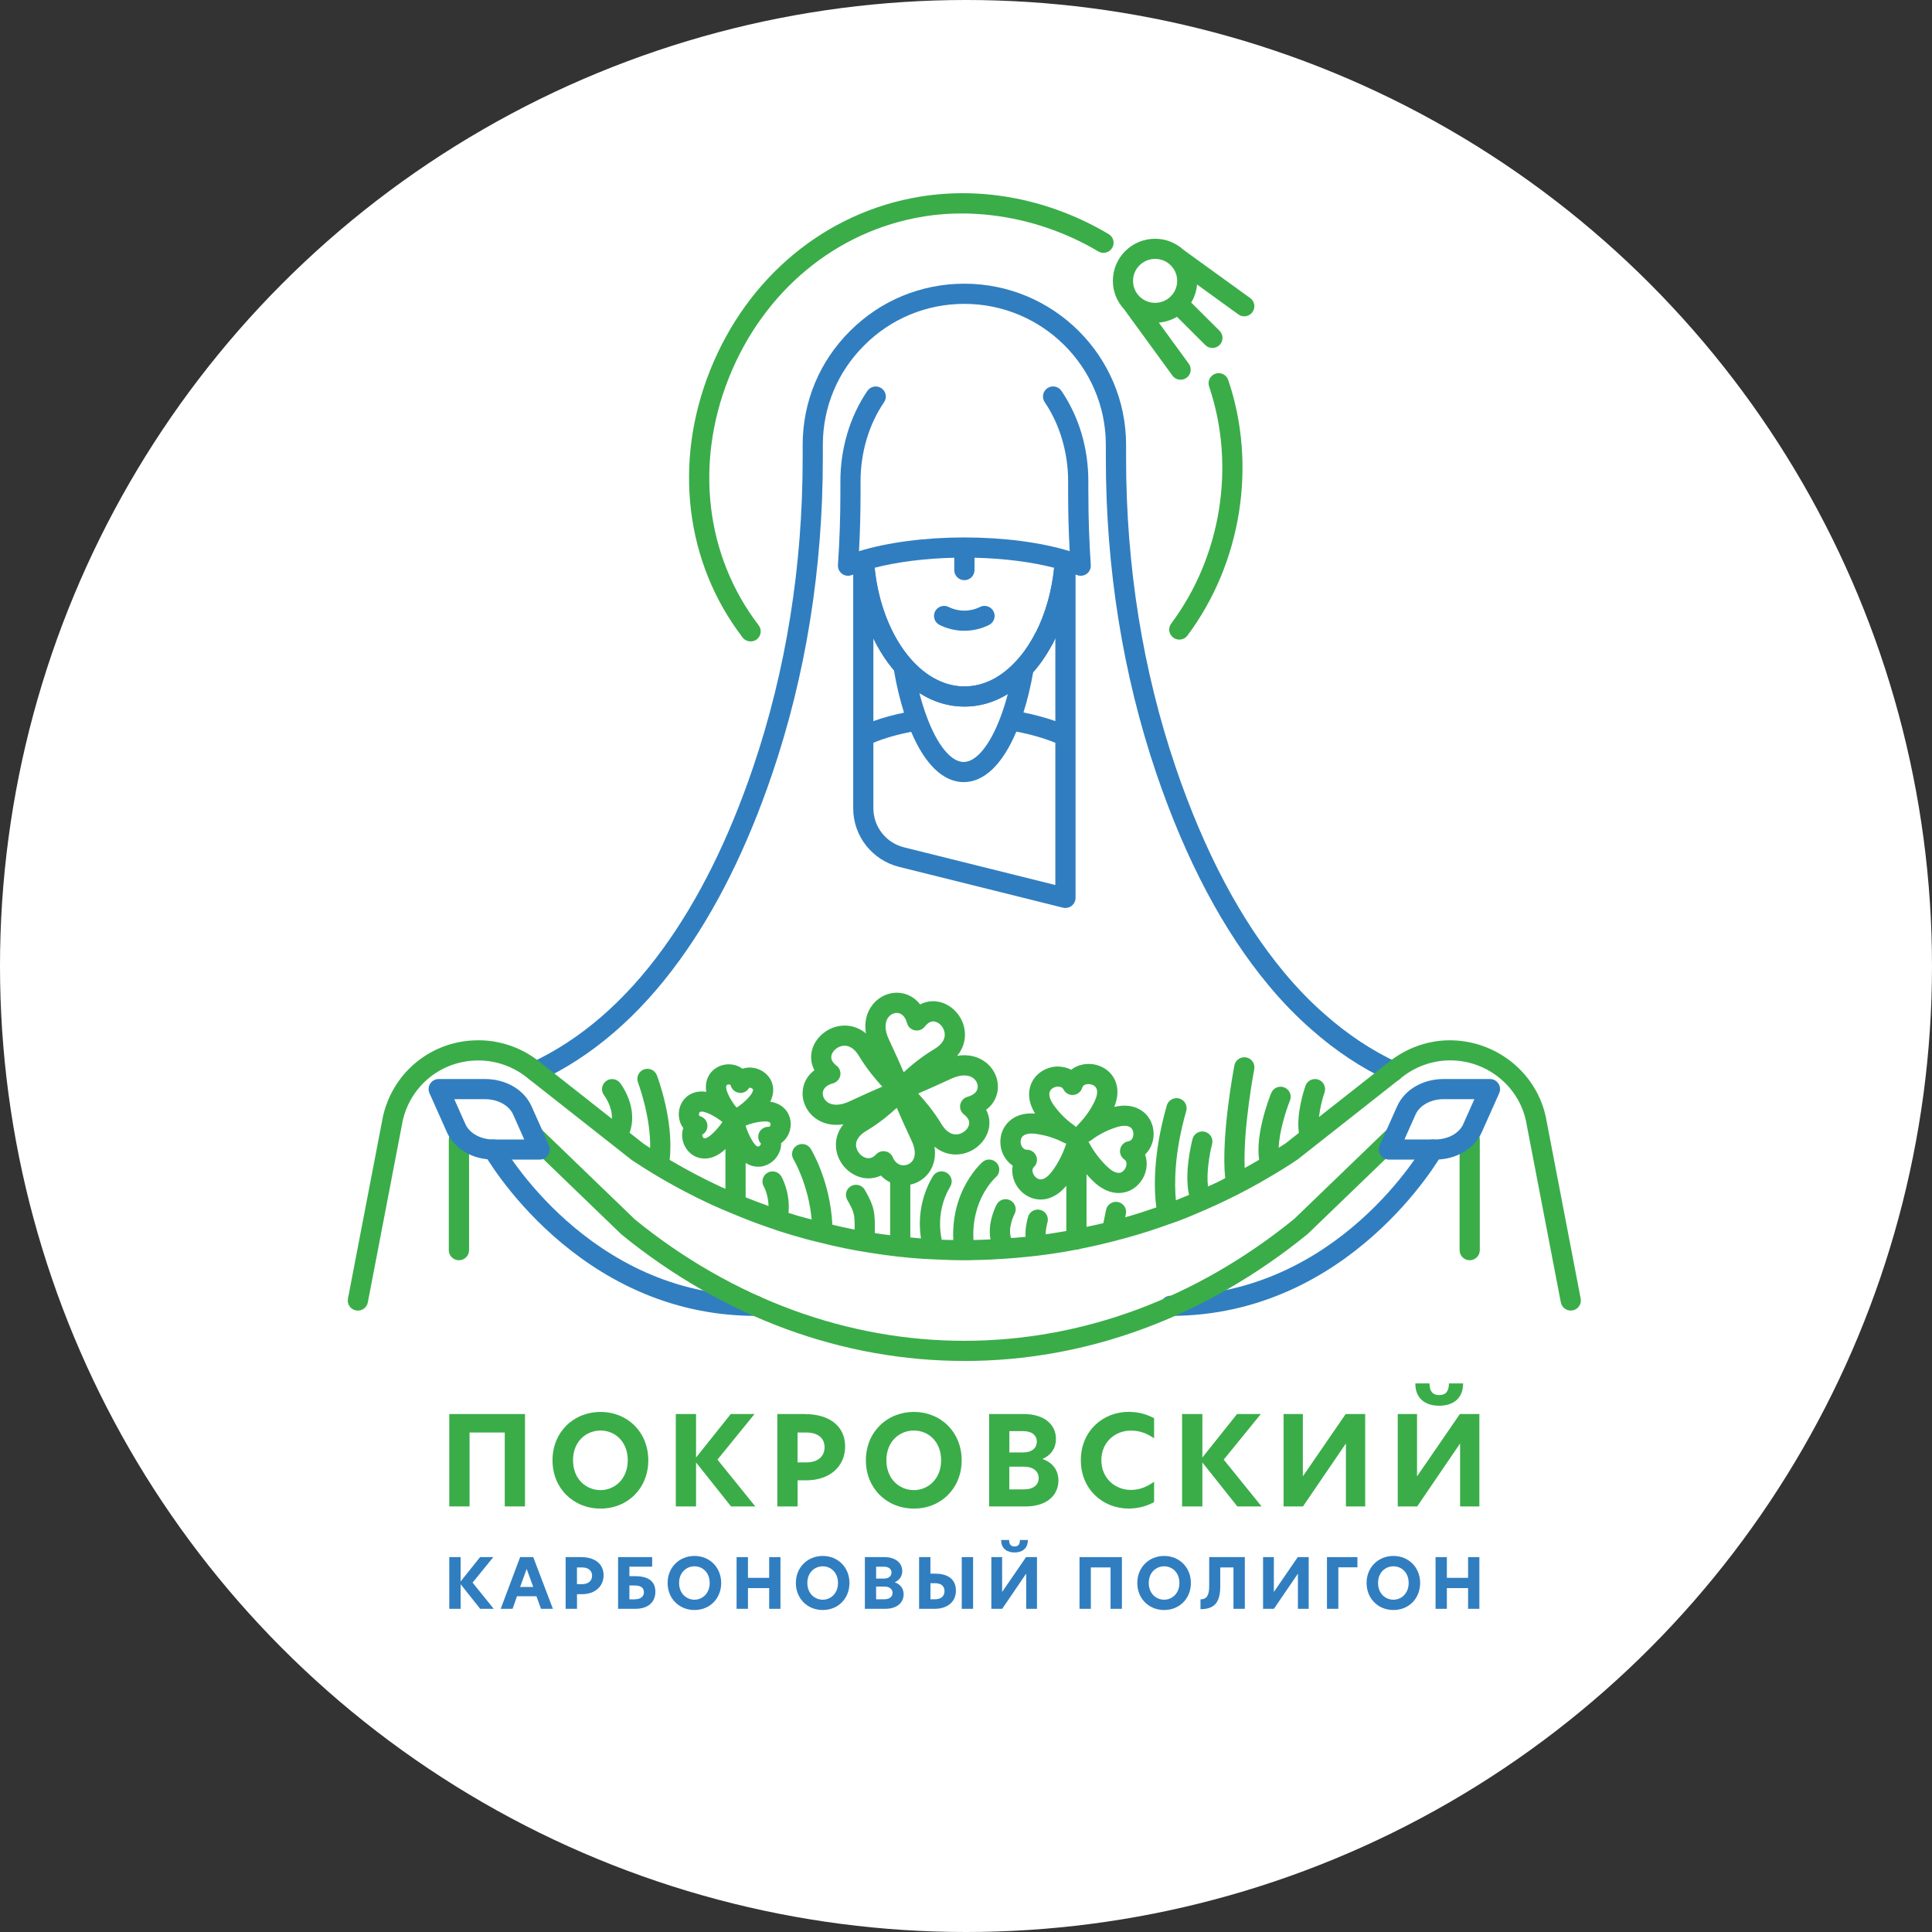 <svg width="50" height="50" viewBox="0 0 50 50" fill="none" xmlns="http://www.w3.org/2000/svg">
<rect x="0" y="0" width="50" height="50" fill="#333333" stroke="none"/>
<circle cx="25" cy="25" r="25" fill="white"/>
<g clip-path="url(#clip0_1135_35)">
<path d="M30.52 16.553C30.467 16.553 30.411 16.536 30.364 16.501C30.248 16.415 30.224 16.252 30.311 16.137C31.609 14.398 31.984 12.047 31.291 10.001C31.245 9.864 31.319 9.717 31.456 9.671C31.592 9.624 31.741 9.698 31.787 9.835C32.534 12.04 32.129 14.574 30.731 16.448C30.679 16.516 30.601 16.553 30.52 16.553Z" fill="#3AAD49"/>
<path d="M19.426 16.599C19.347 16.599 19.269 16.564 19.218 16.497C17.737 14.564 17.422 11.982 18.375 9.59C19.338 7.172 21.369 5.49 23.807 5.09C25.451 4.82 27.186 5.164 28.692 6.059C28.817 6.133 28.857 6.293 28.783 6.416C28.709 6.54 28.548 6.58 28.424 6.507C27.045 5.687 25.391 5.359 23.892 5.605C21.637 5.975 19.756 7.536 18.861 9.783C17.977 12.004 18.265 14.396 19.634 16.182C19.721 16.296 19.699 16.46 19.585 16.547C19.537 16.583 19.482 16.6 19.427 16.6L19.426 16.599Z" fill="#3AAD49"/>
<path d="M19.56 34.055C14.913 34.055 12.564 29.918 12.54 29.876C12.47 29.75 12.516 29.591 12.643 29.522C12.769 29.452 12.928 29.497 12.998 29.623C13.02 29.662 15.227 33.533 19.559 33.533C19.703 33.533 19.821 33.65 19.821 33.794C19.821 33.938 19.704 34.055 19.559 34.055H19.56Z" fill="#307EC0"/>
<path d="M30.296 34.055C30.152 34.055 30.034 33.938 30.034 33.794C30.034 33.65 30.151 33.533 30.296 33.533C34.628 33.533 36.836 29.662 36.857 29.623C36.927 29.497 37.086 29.452 37.212 29.522C37.339 29.591 37.385 29.75 37.315 29.876C37.291 29.918 34.942 34.055 30.295 34.055H30.296Z" fill="#307EC0"/>
<path d="M24.956 18.286C24.305 18.286 23.691 17.981 23.183 17.405C22.586 16.73 22.204 15.76 22.106 14.671C22.106 14.668 22.106 14.662 22.106 14.657L22.099 14.592C22.085 14.448 22.189 14.321 22.332 14.306C22.477 14.294 22.605 14.395 22.619 14.539L22.627 14.615C22.628 14.623 22.629 14.633 22.629 14.641C22.714 15.59 23.06 16.477 23.576 17.061C23.982 17.522 24.46 17.765 24.957 17.765C25.454 17.765 25.905 17.536 26.302 17.102C26.479 16.912 26.639 16.679 26.781 16.41C26.787 16.4 26.792 16.39 26.799 16.381C27.063 15.866 27.232 15.26 27.289 14.624C27.294 14.568 27.296 14.533 27.298 14.498L27.82 14.531C27.818 14.571 27.815 14.611 27.81 14.651C27.81 14.659 27.81 14.666 27.81 14.67C27.746 15.386 27.552 16.071 27.248 16.651C27.243 16.662 27.236 16.672 27.229 16.682C27.07 16.98 26.887 17.241 26.687 17.456C26.189 17.999 25.591 18.287 24.957 18.287L24.956 18.286Z" fill="#307EC0"/>
<path d="M24.956 16.324C24.736 16.324 24.517 16.273 24.316 16.174C24.187 16.109 24.135 15.953 24.199 15.824C24.264 15.695 24.422 15.644 24.55 15.708C24.804 15.835 25.108 15.835 25.362 15.708C25.491 15.643 25.648 15.695 25.713 15.824C25.778 15.953 25.726 16.109 25.596 16.174C25.396 16.273 25.176 16.324 24.956 16.324Z" fill="#307EC0"/>
<path d="M22.367 14.905C22.363 14.905 22.358 14.905 22.354 14.905C22.215 14.898 22.106 14.788 22.106 14.649L22.109 14.59C22.11 14.572 22.11 14.554 22.113 14.536C22.128 14.394 22.255 14.291 22.4 14.303C22.543 14.318 22.648 14.446 22.633 14.589L22.628 14.666C22.615 14.8 22.502 14.905 22.368 14.905H22.367Z" fill="#307EC0"/>
<path d="M27.549 14.901C27.405 14.901 27.287 14.79 27.287 14.646C27.283 14.613 27.28 14.567 27.277 14.518C27.268 14.374 27.379 14.251 27.523 14.243C27.668 14.235 27.791 14.345 27.799 14.488C27.802 14.528 27.804 14.565 27.809 14.607C27.809 14.616 27.81 14.627 27.81 14.636C27.81 14.779 27.693 14.901 27.548 14.901H27.549Z" fill="#307EC0"/>
<path d="M36.05 27.994C36.013 27.994 35.975 27.986 35.94 27.969C35.237 27.641 34.568 27.198 33.949 26.651C33.56 26.313 33.182 25.925 32.83 25.499C31.667 24.105 30.691 22.265 29.93 20.029C29.061 17.467 28.619 14.717 28.619 11.856V11.512C28.619 9.5 26.976 7.864 24.957 7.864C23.979 7.864 23.06 8.244 22.37 8.934C21.677 9.622 21.295 10.537 21.295 11.512V11.856C21.295 14.717 20.854 17.467 19.984 20.029C19.336 21.934 18.527 23.559 17.581 24.859C16.543 26.29 15.33 27.337 13.978 27.969C13.848 28.029 13.691 27.974 13.63 27.844C13.569 27.713 13.625 27.558 13.756 27.497C15.027 26.904 16.172 25.913 17.157 24.553C18.073 23.296 18.858 21.718 19.489 19.862C20.341 17.355 20.773 14.661 20.773 11.856V11.512C20.773 10.398 21.209 9.351 22 8.565C22.789 7.777 23.839 7.342 24.958 7.342C27.266 7.342 29.143 9.213 29.143 11.511V11.855C29.143 14.66 29.575 17.354 30.427 19.861C31.167 22.036 32.111 23.821 33.234 25.166C33.569 25.57 33.926 25.938 34.296 26.259C34.879 26.774 35.506 27.189 36.163 27.496C36.293 27.557 36.35 27.713 36.288 27.842C36.244 27.937 36.149 27.992 36.051 27.992L36.05 27.994Z" fill="#307EC0"/>
<path d="M24.954 35.221C23.397 35.221 21.854 34.946 20.365 34.403C18.839 33.844 17.4 33.019 16.086 31.95L13.631 29.583C13.527 29.483 13.525 29.318 13.625 29.214C13.725 29.111 13.89 29.109 13.995 29.209L16.433 31.561C17.685 32.58 19.074 33.376 20.545 33.914C21.976 34.435 23.46 34.7 24.954 34.7C28.001 34.7 30.954 33.609 33.494 31.546L35.921 29.206C36.025 29.107 36.19 29.109 36.291 29.213C36.392 29.316 36.389 29.481 36.285 29.581L33.842 31.936C31.191 34.091 28.123 35.222 24.955 35.222L24.954 35.221Z" fill="#3AAD49"/>
<path d="M11.877 32.615C11.733 32.615 11.615 32.499 11.615 32.355V29.489C11.615 29.345 11.732 29.228 11.877 29.228C12.022 29.228 12.139 29.345 12.139 29.489V32.355C12.139 32.498 12.022 32.615 11.877 32.615Z" fill="#3AAD49"/>
<path d="M38.036 32.615C37.891 32.615 37.774 32.499 37.774 32.355V29.489C37.774 29.345 37.891 29.228 38.036 29.228C38.181 29.228 38.297 29.345 38.297 29.489V32.355C38.297 32.498 38.181 32.615 38.036 32.615Z" fill="#3AAD49"/>
<path d="M27.015 16.79H27.013C26.868 16.79 26.751 16.674 26.751 16.529C26.751 16.385 26.868 16.269 27.013 16.269C27.158 16.269 27.275 16.385 27.275 16.529C27.275 16.674 27.159 16.79 27.015 16.79Z" fill="#307EC0"/>
<path d="M13.97 30.01H12.77C12.23 30.01 11.759 29.733 11.568 29.306L11.115 28.292C11.079 28.211 11.086 28.118 11.134 28.044C11.183 27.97 11.265 27.925 11.353 27.925H12.554C13.093 27.925 13.565 28.202 13.756 28.63L14.209 29.643C14.245 29.724 14.238 29.817 14.189 29.891C14.141 29.965 14.058 30.01 13.97 30.01ZM11.757 28.447L12.046 29.095C12.152 29.331 12.442 29.49 12.77 29.49H13.568L13.279 28.842C13.173 28.606 12.883 28.447 12.555 28.447H11.757Z" fill="#307EC0"/>
<path d="M37.144 30.01H35.944C35.855 30.01 35.772 29.966 35.724 29.891C35.676 29.817 35.669 29.724 35.705 29.643L36.158 28.63C36.349 28.202 36.82 27.925 37.36 27.925H38.56C38.649 27.925 38.732 27.97 38.779 28.044C38.828 28.118 38.835 28.211 38.799 28.292L38.346 29.306C38.155 29.733 37.683 30.01 37.144 30.01ZM36.346 29.489H37.144C37.471 29.489 37.762 29.331 37.868 29.094L38.157 28.446H37.36C37.032 28.446 36.742 28.605 36.636 28.841L36.346 29.489Z" fill="#307EC0"/>
<path d="M28.166 12.762V12.455C28.166 11.596 27.925 10.787 27.47 10.116C27.39 9.996 27.227 9.965 27.107 10.046C26.987 10.127 26.956 10.288 27.037 10.408C27.428 10.984 27.643 11.712 27.643 12.456V12.763C27.643 13.262 27.657 13.765 27.683 14.264C26.938 14.036 25.97 13.909 24.957 13.909C23.944 13.909 22.976 14.036 22.231 14.264C22.258 13.765 22.271 13.262 22.271 12.763V12.456C22.271 11.71 22.487 10.983 22.88 10.409C22.961 10.29 22.93 10.128 22.811 10.047C22.692 9.966 22.529 9.997 22.448 10.116C21.997 10.775 21.749 11.606 21.749 12.457V12.764C21.749 13.383 21.728 14.008 21.686 14.623C21.68 14.712 21.721 14.798 21.793 14.851C21.866 14.904 21.961 14.915 22.044 14.882C22.056 14.877 22.069 14.873 22.081 14.869V20.919C22.081 21.637 22.57 22.26 23.27 22.435L27.511 23.491C27.532 23.496 27.553 23.498 27.574 23.498C27.632 23.498 27.689 23.479 27.734 23.443C27.798 23.393 27.835 23.318 27.835 23.238V14.87C27.847 14.874 27.86 14.878 27.872 14.883C27.903 14.895 27.936 14.901 27.969 14.901C28.024 14.901 28.077 14.884 28.123 14.852C28.195 14.799 28.236 14.713 28.229 14.623C28.188 14.008 28.167 13.383 28.167 12.765L28.166 12.762ZM27.311 18.662C27.057 18.572 26.781 18.498 26.487 18.438C26.589 18.119 26.673 17.768 26.739 17.394C26.918 17.191 27.084 16.953 27.229 16.682C27.236 16.672 27.242 16.661 27.248 16.651C27.271 16.606 27.289 16.557 27.312 16.511V18.661L27.311 18.662ZM23.986 18.551C23.914 18.362 23.85 18.155 23.793 17.935C24.156 18.166 24.549 18.286 24.958 18.286C25.367 18.286 25.731 18.175 26.082 17.961C26.027 18.169 25.966 18.366 25.897 18.548C25.624 19.282 25.266 19.72 24.939 19.72C24.613 19.72 24.257 19.284 23.986 18.552V18.551ZM24.696 14.434V14.754C24.696 14.897 24.813 15.015 24.958 15.015C25.103 15.015 25.22 14.898 25.22 14.754V14.434C25.977 14.451 26.692 14.543 27.281 14.694C27.218 15.304 27.055 15.886 26.801 16.381C26.794 16.39 26.788 16.4 26.783 16.41C26.641 16.679 26.48 16.912 26.303 17.102C25.907 17.536 25.441 17.765 24.959 17.765C24.476 17.765 23.984 17.522 23.577 17.061C23.071 16.488 22.73 15.622 22.637 14.693C23.226 14.542 23.939 14.451 24.697 14.434H24.696ZM23.135 17.345C23.202 17.744 23.291 18.113 23.396 18.444C23.115 18.501 22.85 18.574 22.603 18.662V16.518C22.752 16.824 22.93 17.102 23.135 17.345V17.345ZM23.396 21.929C22.93 21.813 22.603 21.397 22.603 20.918V19.222C22.895 19.103 23.226 19.008 23.581 18.939C23.934 19.778 24.411 20.241 24.939 20.241C25.468 20.241 25.944 19.786 26.303 18.934C26.676 19.005 27.013 19.102 27.312 19.223V22.904L23.396 21.929Z" fill="#307EC0"/>
<path d="M24.169 32.334C24.169 32.334 23.839 31.463 24.367 30.575L24.169 32.334Z" fill="white"/>
<path d="M30.223 31.423C30.223 31.423 29.954 30.404 30.448 28.68L30.223 31.423Z" fill="white"/>
<path d="M22.153 30.922C22.419 31.384 22.376 31.455 22.376 32.081L22.153 30.922Z" fill="white"/>
<path d="M20.759 29.869C20.759 29.869 21.284 30.722 21.284 31.904L20.759 29.869Z" fill="white"/>
<path d="M19.992 30.575C19.992 30.575 20.247 31.004 20.113 31.568L19.992 30.575Z" fill="white"/>
<path d="M25.599 30.269C25.599 30.269 24.763 30.991 24.957 32.355L25.599 30.269Z" fill="white"/>
<path d="M26.025 31.296C26.025 31.296 25.69 31.905 26.025 32.317V31.296Z" fill="white"/>
<path d="M26.857 31.564C26.857 31.564 26.727 32.005 26.857 32.177V31.564Z" fill="white"/>
<path d="M31.115 29.543C31.115 29.543 30.838 30.604 31.1 31.07L31.115 29.543Z" fill="white"/>
<path d="M32.203 27.621C32.203 27.621 31.831 29.541 31.98 30.575L32.203 27.621Z" fill="white"/>
<path d="M33.142 28.384C33.142 28.384 32.673 29.537 32.882 30.143L33.142 28.384Z" fill="white"/>
<path d="M16.755 27.92C16.755 27.92 17.234 29.166 17.044 30.154L16.755 27.92Z" fill="white"/>
<path d="M15.84 28.186C15.84 28.186 16.324 28.8 15.971 29.393L15.84 28.186Z" fill="white"/>
<path d="M34.032 28.186C34.032 28.186 33.755 28.981 33.906 29.421L34.032 28.186Z" fill="white"/>
<path d="M40.002 28.891C39.743 27.725 38.681 26.907 37.485 26.923C36.94 26.931 36.402 27.124 35.968 27.466L34.135 28.909C34.161 28.679 34.223 28.432 34.279 28.272C34.326 28.136 34.254 27.987 34.118 27.94C33.981 27.893 33.833 27.964 33.785 28.101C33.757 28.181 33.542 28.819 33.615 29.319L33.274 29.588C33.212 29.63 33.153 29.666 33.092 29.705C33.108 29.267 33.292 28.709 33.384 28.482C33.438 28.349 33.374 28.197 33.24 28.143C33.106 28.089 32.954 28.153 32.9 28.286C32.853 28.401 32.486 29.334 32.586 30.015C32.464 30.088 32.338 30.157 32.213 30.227C32.167 29.211 32.456 27.688 32.46 27.671C32.487 27.529 32.394 27.393 32.252 27.366C32.111 27.34 31.973 27.431 31.946 27.572C31.931 27.65 31.596 29.411 31.708 30.491C31.636 30.528 31.567 30.565 31.492 30.602C31.417 30.638 31.339 30.671 31.263 30.706C31.22 30.378 31.294 29.897 31.369 29.608C31.406 29.469 31.322 29.327 31.181 29.29C31.04 29.255 30.898 29.338 30.863 29.477C30.836 29.578 30.643 30.359 30.773 30.924C30.66 30.972 30.546 31.018 30.432 31.063C30.393 30.658 30.383 29.855 30.7 28.751C30.739 28.613 30.659 28.469 30.52 28.429C30.382 28.391 30.237 28.47 30.197 28.608C29.822 29.916 29.87 30.837 29.926 31.248C29.657 31.341 29.389 31.428 29.12 31.504L29.138 31.415C29.166 31.274 29.075 31.137 28.933 31.108C28.792 31.081 28.654 31.171 28.625 31.311L28.555 31.655C28.412 31.691 28.265 31.72 28.119 31.751V30.388C28.176 30.453 28.235 30.516 28.299 30.577C28.682 30.939 29.017 30.894 29.183 30.835C29.443 30.742 29.635 30.497 29.671 30.209C29.686 30.092 29.672 29.98 29.634 29.88C29.718 29.8 29.783 29.698 29.82 29.579C29.905 29.311 29.836 29.015 29.646 28.825C29.53 28.71 29.276 28.542 28.837 28.647C29.008 28.224 28.874 27.949 28.774 27.82C28.604 27.601 28.311 27.494 28.025 27.549C27.909 27.571 27.806 27.618 27.722 27.685C27.621 27.63 27.504 27.605 27.378 27.601C27.095 27.603 26.833 27.759 26.71 27.998C26.635 28.143 26.553 28.435 26.788 28.819C26.337 28.784 26.115 28.995 26.021 29.128C25.864 29.347 25.846 29.651 25.974 29.901C26.031 30.012 26.112 30.102 26.208 30.166C26.188 30.272 26.193 30.384 26.227 30.497C26.31 30.775 26.54 30.985 26.813 31.033C26.847 31.039 26.888 31.044 26.933 31.044C27.108 31.044 27.355 30.976 27.596 30.687V31.858C27.416 31.89 27.238 31.919 27.062 31.945C27.062 31.862 27.079 31.741 27.108 31.637C27.149 31.499 27.07 31.355 26.931 31.314C26.792 31.274 26.647 31.352 26.607 31.491C26.582 31.576 26.526 31.795 26.542 32.008C26.528 32.009 26.513 32.011 26.499 32.013C26.39 32.025 26.278 32.032 26.167 32.041C26.072 31.776 26.253 31.424 26.255 31.42C26.324 31.294 26.277 31.137 26.151 31.067C26.023 30.997 25.864 31.045 25.795 31.171C25.782 31.195 25.549 31.63 25.634 32.075C25.491 32.081 25.348 32.089 25.203 32.091C25.2 32.091 25.196 32.091 25.193 32.091C25.135 31.046 25.741 30.494 25.772 30.466C25.88 30.371 25.892 30.207 25.797 30.098C25.702 29.99 25.538 29.978 25.429 30.072C25.393 30.103 24.61 30.798 24.671 32.091C24.572 32.09 24.474 32.089 24.372 32.084C24.315 31.822 24.258 31.272 24.593 30.708C24.667 30.584 24.626 30.424 24.501 30.351C24.377 30.278 24.217 30.318 24.142 30.442C23.773 31.064 23.777 31.674 23.834 32.05C23.742 32.043 23.651 32.033 23.559 32.025V30.659C23.751 30.617 23.924 30.508 24.042 30.345C24.175 30.16 24.223 29.927 24.185 29.676C24.38 29.835 24.613 29.905 24.857 29.87C25.199 29.822 25.497 29.565 25.581 29.245C25.629 29.063 25.607 28.883 25.521 28.722C25.673 28.608 25.773 28.453 25.811 28.269C25.868 27.986 25.753 27.682 25.516 27.497C25.313 27.337 25.052 27.279 24.772 27.324C24.931 27.13 24.999 26.9 24.965 26.657C24.917 26.317 24.659 26.02 24.337 25.936C24.154 25.888 23.974 25.91 23.813 25.995C23.698 25.845 23.542 25.744 23.358 25.707C23.072 25.648 22.769 25.765 22.583 26.001C22.422 26.205 22.364 26.463 22.41 26.743C22.215 26.584 21.984 26.516 21.739 26.55C21.398 26.599 21.1 26.855 21.016 27.175C20.968 27.355 20.992 27.536 21.077 27.697C20.925 27.811 20.823 27.967 20.786 28.151C20.728 28.435 20.844 28.738 21.081 28.924C21.285 29.084 21.545 29.142 21.827 29.096C21.68 29.279 21.612 29.494 21.638 29.72C21.675 30.056 21.917 30.353 22.239 30.458C22.428 30.52 22.624 30.505 22.798 30.423C22.867 30.497 22.948 30.556 23.037 30.599V31.967C22.905 31.95 22.771 31.934 22.64 31.912V31.859C22.645 31.389 22.635 31.233 22.381 30.793C22.309 30.668 22.149 30.625 22.024 30.696C21.898 30.768 21.855 30.927 21.927 31.052C22.116 31.38 22.121 31.443 22.117 31.821C21.925 31.785 21.732 31.742 21.541 31.695C21.486 30.564 21.004 29.768 20.982 29.732C20.907 29.609 20.746 29.571 20.623 29.646C20.5 29.72 20.461 29.88 20.536 30.004C20.541 30.011 20.922 30.651 21.006 31.56C20.889 31.529 20.77 31.501 20.655 31.466C20.568 31.441 20.487 31.415 20.407 31.39C20.456 30.85 20.229 30.461 20.218 30.442C20.145 30.32 19.987 30.279 19.862 30.351C19.738 30.422 19.695 30.582 19.767 30.706C19.769 30.709 19.883 30.914 19.89 31.211C19.69 31.14 19.492 31.065 19.297 30.987V30.095C19.417 30.174 19.534 30.195 19.621 30.195C19.643 30.195 19.663 30.194 19.681 30.192C19.901 30.169 20.097 30.014 20.179 29.798C20.206 29.727 20.218 29.654 20.216 29.584C20.279 29.539 20.333 29.481 20.376 29.411C20.492 29.218 20.494 28.975 20.381 28.79C20.322 28.695 20.192 28.549 19.933 28.511C20.055 28.274 20.008 28.083 19.962 27.98C19.872 27.777 19.663 27.64 19.432 27.629C19.356 27.624 19.282 27.636 19.215 27.659C19.154 27.613 19.081 27.579 19.001 27.56C18.782 27.508 18.549 27.582 18.407 27.746C18.334 27.831 18.235 27.998 18.278 28.256C18.019 28.216 17.851 28.314 17.766 28.388C17.602 28.53 17.531 28.762 17.583 28.98C17.602 29.06 17.637 29.133 17.683 29.194C17.66 29.261 17.649 29.334 17.654 29.41C17.666 29.64 17.805 29.847 18.009 29.936C18.138 29.993 18.401 30.048 18.717 29.789C18.738 29.772 18.755 29.752 18.774 29.735V30.766C18.738 30.75 18.7 30.735 18.664 30.719C18.202 30.505 17.756 30.268 17.33 30.017C17.447 29.009 17.019 27.879 17 27.828C16.948 27.693 16.797 27.626 16.662 27.678C16.528 27.729 16.46 27.88 16.511 28.014C16.515 28.024 16.843 28.893 16.826 29.71C16.769 29.674 16.711 29.637 16.657 29.601L16.294 29.315C16.53 28.655 16.069 28.054 16.047 28.026C15.958 27.913 15.793 27.893 15.68 27.982C15.566 28.071 15.546 28.234 15.635 28.348C15.638 28.352 15.851 28.63 15.836 28.954L13.944 27.464C13.512 27.124 12.975 26.931 12.424 26.923H12.374C11.186 26.923 10.173 27.732 9.91 28.898L9.005 33.609C8.977 33.751 9.071 33.887 9.213 33.914C9.355 33.941 9.492 33.848 9.519 33.707L10.422 29.005C10.63 28.087 11.433 27.445 12.375 27.445H12.42C12.851 27.452 13.278 27.604 13.622 27.874L16.35 30.022C16.533 30.143 16.72 30.263 16.909 30.377C17.394 30.67 17.91 30.944 18.444 31.19C18.598 31.262 18.758 31.327 18.917 31.393C18.928 31.399 18.939 31.404 18.951 31.408C19.249 31.532 19.551 31.651 19.858 31.756C20.056 31.828 20.268 31.897 20.505 31.966C20.74 32.037 20.982 32.102 21.219 32.157C21.659 32.27 22.11 32.362 22.558 32.428C22.994 32.498 23.444 32.55 23.892 32.579C23.981 32.585 24.069 32.588 24.157 32.592C24.16 32.592 24.164 32.594 24.168 32.594C24.17 32.594 24.171 32.593 24.174 32.593C24.44 32.606 24.704 32.615 24.956 32.615C25.047 32.615 25.142 32.615 25.221 32.61C25.488 32.607 25.755 32.594 26.02 32.575C26.021 32.575 26.023 32.576 26.024 32.576C26.03 32.576 26.036 32.574 26.042 32.573C26.212 32.56 26.383 32.549 26.55 32.53C26.969 32.49 27.409 32.426 27.854 32.341C27.855 32.341 27.855 32.341 27.856 32.341C27.893 32.341 27.928 32.333 27.96 32.319C28.255 32.261 28.544 32.194 28.827 32.121C28.844 32.118 28.86 32.115 28.876 32.108C28.981 32.08 29.089 32.054 29.192 32.024C29.553 31.925 29.918 31.806 30.281 31.674C30.283 31.674 30.285 31.674 30.287 31.674C30.291 31.673 30.293 31.67 30.297 31.669C30.359 31.647 30.422 31.626 30.485 31.603C30.728 31.511 30.969 31.41 31.206 31.305C31.213 31.302 31.22 31.3 31.227 31.296C31.229 31.296 31.229 31.294 31.23 31.294C31.395 31.221 31.559 31.148 31.719 31.07C32.136 30.87 32.519 30.664 32.885 30.444C33.103 30.318 33.325 30.18 33.581 30.008L35.43 28.552L36.293 27.872C36.636 27.602 37.062 27.45 37.495 27.443C38.444 27.425 39.285 28.078 39.489 28.995L40.394 33.706C40.419 33.831 40.528 33.917 40.651 33.917C40.667 33.917 40.684 33.916 40.7 33.913C40.842 33.886 40.935 33.749 40.908 33.608L40.002 28.89L40.002 28.891ZM18.384 29.386C18.32 29.438 18.242 29.479 18.21 29.453C18.18 29.429 18.17 29.377 18.177 29.364C18.27 29.311 18.321 29.208 18.306 29.102C18.292 28.997 18.214 28.911 18.111 28.885C18.105 28.883 18.098 28.881 18.092 28.859C18.085 28.831 18.093 28.796 18.11 28.781C18.119 28.773 18.137 28.768 18.161 28.768C18.193 28.768 18.236 28.777 18.29 28.798C18.472 28.869 18.609 28.966 18.696 29.039C18.624 29.143 18.517 29.277 18.384 29.386H18.384ZM19.935 29.062C19.947 29.081 19.943 29.116 19.928 29.142C19.916 29.161 19.907 29.161 19.901 29.161C19.796 29.156 19.695 29.212 19.649 29.307C19.603 29.404 19.62 29.516 19.692 29.595C19.695 29.612 19.67 29.657 19.635 29.671C19.596 29.688 19.534 29.624 19.49 29.556C19.394 29.407 19.331 29.251 19.296 29.133V29.132C19.402 29.088 19.562 29.036 19.758 29.023C19.858 29.015 19.919 29.037 19.934 29.061L19.935 29.062ZM18.805 28.086C18.815 28.074 18.839 28.066 18.861 28.066C18.868 28.066 18.876 28.066 18.883 28.068C18.905 28.074 18.907 28.081 18.909 28.088C18.936 28.19 19.021 28.268 19.127 28.282C19.234 28.298 19.336 28.245 19.388 28.153C19.404 28.145 19.455 28.154 19.48 28.184C19.505 28.216 19.465 28.294 19.413 28.357C19.292 28.505 19.16 28.605 19.063 28.665C18.989 28.578 18.893 28.443 18.822 28.266C18.785 28.172 18.787 28.109 18.805 28.088L18.805 28.086ZM25.193 27.907C25.277 27.973 25.318 28.074 25.299 28.167C25.279 28.268 25.186 28.345 25.039 28.386C24.943 28.411 24.871 28.49 24.851 28.587C24.832 28.684 24.87 28.783 24.948 28.844C25.058 28.928 25.101 29.018 25.076 29.114C25.045 29.233 24.92 29.337 24.786 29.355C24.585 29.384 24.446 29.226 24.363 29.088C24.169 28.765 23.939 28.491 23.762 28.3C23.979 28.207 24.277 28.076 24.616 27.918C24.851 27.808 25.062 27.803 25.195 27.907H25.193ZM22.994 26.324C23.048 26.255 23.129 26.214 23.209 26.214C23.224 26.214 23.239 26.216 23.254 26.219C23.355 26.24 23.434 26.331 23.474 26.478C23.499 26.574 23.578 26.646 23.676 26.665C23.774 26.684 23.873 26.647 23.934 26.568C24.018 26.459 24.11 26.416 24.205 26.441C24.324 26.472 24.429 26.597 24.447 26.73C24.475 26.93 24.317 27.069 24.179 27.151C23.855 27.344 23.58 27.573 23.388 27.75C23.295 27.535 23.163 27.237 23.004 26.9C22.893 26.665 22.89 26.455 22.994 26.323V26.324ZM21.403 28.514C21.32 28.449 21.279 28.347 21.297 28.255C21.318 28.154 21.41 28.076 21.558 28.036C21.654 28.01 21.727 27.931 21.746 27.834C21.765 27.737 21.727 27.638 21.648 27.578C21.538 27.494 21.495 27.403 21.52 27.307C21.552 27.189 21.677 27.084 21.811 27.066C21.827 27.064 21.842 27.063 21.857 27.063C22.032 27.063 22.157 27.206 22.233 27.334C22.428 27.657 22.658 27.931 22.834 28.122C22.619 28.214 22.32 28.346 21.981 28.505C21.745 28.615 21.534 28.619 21.402 28.515L21.403 28.514ZM23.106 29.951C23.072 29.869 22.997 29.81 22.909 29.796C22.895 29.793 22.88 29.792 22.864 29.792C22.792 29.792 22.721 29.822 22.672 29.876C22.588 29.966 22.499 29.994 22.4 29.962C22.274 29.921 22.171 29.794 22.156 29.661C22.136 29.477 22.287 29.347 22.417 29.269C22.741 29.077 23.015 28.849 23.208 28.671C23.301 28.887 23.433 29.184 23.592 29.521C23.694 29.737 23.702 29.921 23.616 30.041C23.556 30.124 23.457 30.165 23.353 30.157C23.244 30.144 23.157 30.071 23.105 29.951H23.106ZM28.899 29.171C29.072 29.117 29.206 29.125 29.275 29.193C29.328 29.246 29.346 29.341 29.321 29.423C29.3 29.488 29.26 29.526 29.201 29.536C29.096 29.555 29.013 29.635 28.991 29.74C28.969 29.844 29.013 29.95 29.102 30.01C29.143 30.037 29.159 30.083 29.152 30.145C29.141 30.234 29.079 30.319 29.007 30.345C28.884 30.388 28.737 30.272 28.66 30.199C28.423 29.975 28.258 29.717 28.17 29.549C28.191 29.54 28.211 29.529 28.23 29.515C28.368 29.41 28.597 29.265 28.9 29.171H28.899ZM27.223 30.319C27.159 30.404 27.035 30.543 26.905 30.52C26.829 30.507 26.755 30.434 26.729 30.347C26.711 30.286 26.72 30.239 26.755 30.205C26.833 30.132 26.858 30.019 26.819 29.921C26.78 29.822 26.685 29.756 26.578 29.755C26.518 29.755 26.473 29.723 26.441 29.663C26.402 29.586 26.405 29.49 26.448 29.429C26.492 29.368 26.579 29.336 26.7 29.336C26.736 29.336 26.774 29.339 26.815 29.345C27.129 29.387 27.379 29.493 27.534 29.573C27.554 29.584 27.576 29.591 27.596 29.596C27.536 29.779 27.413 30.07 27.224 30.319H27.223ZM27.887 29.121C27.872 29.136 27.86 29.151 27.849 29.168C27.836 29.154 27.821 29.14 27.804 29.129C27.66 29.029 27.451 28.856 27.269 28.599C27.164 28.451 27.131 28.321 27.176 28.235C27.21 28.168 27.294 28.122 27.381 28.121H27.382C27.45 28.121 27.498 28.147 27.526 28.2C27.576 28.294 27.679 28.349 27.784 28.337C27.89 28.326 27.979 28.251 28.008 28.149C28.021 28.102 28.06 28.072 28.122 28.06C28.212 28.044 28.31 28.076 28.357 28.137C28.437 28.239 28.371 28.415 28.325 28.51C28.187 28.794 28.01 28.999 27.886 29.121H27.887Z" fill="#3AAD49"/>
<path d="M32.355 7.714L30.637 6.472C30.637 6.472 30.634 6.472 30.634 6.47C30.431 6.284 30.171 6.179 29.895 6.179C29.602 6.179 29.328 6.293 29.121 6.498C28.915 6.704 28.801 6.977 28.801 7.269C28.801 7.544 28.906 7.804 29.093 8.005C29.093 8.006 29.093 8.008 29.095 8.008L30.342 9.72C30.393 9.79 30.473 9.827 30.554 9.827C30.607 9.827 30.661 9.811 30.708 9.777C30.825 9.693 30.85 9.529 30.765 9.413L29.99 8.349C30.153 8.335 30.314 8.286 30.459 8.199L31.192 8.929C31.244 8.981 31.31 9.005 31.377 9.005C31.444 9.005 31.511 8.98 31.562 8.929C31.664 8.828 31.664 8.663 31.562 8.561L30.828 7.83C30.914 7.689 30.965 7.53 30.98 7.363L32.047 8.136C32.093 8.169 32.147 8.186 32.201 8.186C32.282 8.186 32.362 8.148 32.413 8.078C32.498 7.962 32.472 7.799 32.355 7.714H32.355ZM29.491 6.867C29.598 6.76 29.742 6.7 29.895 6.7C30.047 6.7 30.19 6.759 30.298 6.867C30.407 6.975 30.465 7.117 30.465 7.269C30.465 7.422 30.407 7.561 30.3 7.668C30.299 7.669 30.297 7.669 30.297 7.671C30.296 7.672 30.296 7.673 30.294 7.674C30.072 7.893 29.711 7.892 29.49 7.672C29.382 7.564 29.323 7.422 29.323 7.269C29.323 7.117 29.382 6.975 29.49 6.867H29.491Z" fill="#3AAD49"/>
<path d="M11.627 38.986H12.152V37.073H13.063V38.986H13.587V36.595H11.627V38.986Z" fill="#3AAD49"/>
<path d="M15.542 36.541C14.84 36.541 14.299 37.066 14.299 37.792C14.299 38.517 14.837 39.042 15.542 39.042C16.246 39.042 16.778 38.516 16.778 37.792C16.778 37.067 16.243 36.541 15.542 36.541ZM15.542 38.564C15.175 38.564 14.83 38.285 14.83 37.792C14.83 37.298 15.175 37.022 15.542 37.022C15.909 37.022 16.246 37.301 16.246 37.792C16.246 38.282 15.902 38.564 15.542 38.564Z" fill="#3AAD49"/>
<path d="M19.527 36.595H18.912L18.014 37.72V36.595H17.49V38.986H18.014V37.848L18.919 38.986H19.547L18.568 37.775L19.527 36.595Z" fill="#3AAD49"/>
<path d="M20.825 36.595H20.117V38.987H20.642V38.311H20.858C21.511 38.311 21.872 37.92 21.872 37.436C21.872 36.923 21.485 36.596 20.826 36.596L20.825 36.595ZM20.88 37.846H20.641V37.074H20.876C21.149 37.074 21.34 37.205 21.34 37.455C21.34 37.705 21.149 37.846 20.879 37.846H20.88Z" fill="#3AAD49"/>
<path d="M23.652 36.541C22.95 36.541 22.409 37.066 22.409 37.792C22.409 38.517 22.947 39.042 23.652 39.042C24.356 39.042 24.888 38.516 24.888 37.792C24.888 37.067 24.353 36.541 23.652 36.541ZM23.652 38.564C23.284 38.564 22.94 38.285 22.94 37.792C22.94 37.298 23.284 37.022 23.652 37.022C24.019 37.022 24.356 37.301 24.356 37.792C24.356 38.282 24.012 38.564 23.652 38.564Z" fill="#3AAD49"/>
<path d="M26.977 37.759C27.176 37.673 27.328 37.503 27.328 37.236C27.328 36.881 27.041 36.595 26.497 36.595H25.599V38.987H26.536C27.116 38.987 27.392 38.676 27.392 38.317C27.392 38.054 27.247 37.849 26.977 37.759ZM26.121 37.038H26.488C26.71 37.038 26.833 37.153 26.833 37.31C26.833 37.467 26.713 37.589 26.479 37.589H26.122V37.038H26.121ZM26.497 38.545H26.121V37.958H26.508C26.733 37.958 26.881 38.074 26.881 38.25C26.881 38.426 26.749 38.545 26.498 38.545H26.497Z" fill="#3AAD49"/>
<path d="M27.972 37.791C27.972 38.544 28.541 39.041 29.208 39.041C29.485 39.041 29.694 38.967 29.868 38.874V38.348C29.675 38.48 29.501 38.559 29.263 38.559C28.855 38.559 28.503 38.252 28.503 37.79C28.503 37.328 28.854 37.024 29.263 37.024C29.502 37.024 29.675 37.094 29.868 37.222V36.703C29.697 36.613 29.485 36.539 29.208 36.539C28.541 36.539 27.972 37.036 27.972 37.79V37.791Z" fill="#3AAD49"/>
<path d="M32.63 36.595H32.015L31.117 37.72V36.595H30.592V38.986H31.117V37.848L32.022 38.986H32.649L31.67 37.775L32.63 36.595Z" fill="#3AAD49"/>
<path d="M33.721 38.202H33.718V36.595H33.219V38.986H33.721L34.829 37.361H34.832V38.986H35.331V36.595H34.826L33.721 38.202Z" fill="#3AAD49"/>
<path d="M37.247 36.38C37.585 36.38 37.865 36.21 37.865 35.803H37.498C37.498 35.999 37.421 36.105 37.247 36.105C37.073 36.105 36.996 35.999 36.996 35.803H36.629C36.626 36.21 36.905 36.38 37.247 36.38Z" fill="#3AAD49"/>
<path d="M37.781 36.595L36.677 38.202H36.673V36.595H36.174V38.986H36.677L37.784 37.361H37.787V38.986H38.286V36.595H37.781Z" fill="#3AAD49"/>
<path d="M12.767 40.298H12.424L11.921 40.928V40.298H11.627V41.636H11.921V40.999L12.427 41.636H12.778L12.23 40.958L12.767 40.298Z" fill="#307EC0"/>
<path d="M13.461 40.298L12.958 41.636H13.265L13.38 41.31H13.883L14.001 41.636H14.309L13.8 40.298H13.461ZM13.461 41.07L13.63 40.603L13.8 41.07H13.461Z" fill="#307EC0"/>
<path d="M15.035 40.298H14.639V41.636H14.933V41.258H15.054C15.419 41.258 15.621 41.039 15.621 40.768C15.621 40.48 15.405 40.298 15.036 40.298H15.035ZM15.065 40.998H14.932V40.565H15.064C15.216 40.565 15.323 40.639 15.323 40.779C15.323 40.918 15.217 40.998 15.066 40.998H15.065Z" fill="#307EC0"/>
<path d="M16.433 40.791H16.289V40.545H16.878V40.297H15.996V41.636H16.443C16.769 41.636 16.961 41.467 16.961 41.195C16.961 40.922 16.779 40.791 16.433 40.791ZM16.424 41.39H16.289V41.032H16.422C16.583 41.032 16.664 41.089 16.664 41.207C16.664 41.325 16.572 41.39 16.425 41.39H16.424Z" fill="#307EC0"/>
<path d="M17.973 40.268C17.58 40.268 17.278 40.562 17.278 40.967C17.278 41.373 17.578 41.667 17.973 41.667C18.367 41.667 18.664 41.373 18.664 40.967C18.664 40.562 18.365 40.268 17.973 40.268ZM17.973 41.4C17.768 41.4 17.575 41.244 17.575 40.967C17.575 40.691 17.767 40.536 17.973 40.536C18.179 40.536 18.367 40.692 18.367 40.967C18.367 41.242 18.175 41.4 17.973 41.4Z" fill="#307EC0"/>
<path d="M19.906 40.834H19.357V40.298H19.063V41.636H19.357V41.1H19.906V41.636H20.198V40.298H19.906V40.834Z" fill="#307EC0"/>
<path d="M21.293 40.268C20.9 40.268 20.597 40.562 20.597 40.967C20.597 41.373 20.898 41.667 21.293 41.667C21.687 41.667 21.984 41.373 21.984 40.967C21.984 40.562 21.685 40.268 21.293 40.268ZM21.293 41.4C21.088 41.4 20.894 41.244 20.894 40.967C20.894 40.691 21.087 40.536 21.293 40.536C21.498 40.536 21.687 40.692 21.687 40.967C21.687 41.242 21.495 41.4 21.293 41.4Z" fill="#307EC0"/>
<path d="M23.154 40.949C23.265 40.901 23.35 40.806 23.35 40.657C23.35 40.458 23.189 40.298 22.885 40.298H22.383V41.636H22.906C23.231 41.636 23.386 41.463 23.386 41.261C23.386 41.115 23.305 41 23.154 40.949ZM22.674 40.546H22.879C23.003 40.546 23.072 40.61 23.072 40.698C23.072 40.785 23.005 40.854 22.874 40.854H22.674V40.546ZM22.885 41.389H22.674V41.06H22.89C23.016 41.06 23.099 41.125 23.099 41.223C23.099 41.322 23.025 41.389 22.885 41.389Z" fill="#307EC0"/>
<path d="M24.193 40.725H24.079V40.298H23.786V41.636H24.189C24.519 41.636 24.739 41.456 24.739 41.167C24.739 40.878 24.544 40.726 24.193 40.726V40.725ZM24.203 41.389H24.08V40.973H24.199C24.352 40.973 24.444 41.044 24.444 41.177C24.444 41.31 24.35 41.389 24.202 41.389H24.203Z" fill="#307EC0"/>
<path d="M25.184 40.298H24.89V41.636H25.184V40.298Z" fill="#307EC0"/>
<path d="M26.255 40.178C26.445 40.178 26.601 40.083 26.601 39.855H26.396C26.396 39.964 26.353 40.023 26.256 40.023C26.158 40.023 26.116 39.964 26.116 39.855H25.91C25.909 40.082 26.066 40.178 26.257 40.178H26.255Z" fill="#307EC0"/>
<path d="M25.937 41.197H25.935V40.298H25.656V41.636H25.937L26.556 40.727H26.558V41.636H26.837V40.298H26.554L25.937 41.197Z" fill="#307EC0"/>
<path d="M27.938 41.636H28.231V40.565H28.741V41.636H29.035V40.298H27.938V41.636Z" fill="#307EC0"/>
<path d="M30.128 40.268C29.736 40.268 29.433 40.562 29.433 40.967C29.433 41.373 29.734 41.667 30.128 41.667C30.523 41.667 30.82 41.373 30.82 40.967C30.82 40.562 30.52 40.268 30.128 40.268ZM30.128 41.4C29.923 41.4 29.73 41.244 29.73 40.967C29.73 40.691 29.923 40.536 30.128 40.536C30.334 40.536 30.523 40.692 30.523 40.967C30.523 41.242 30.33 41.4 30.128 41.4Z" fill="#307EC0"/>
<path d="M31.294 41.049C31.294 41.29 31.229 41.39 31.069 41.39V41.645C31.433 41.645 31.58 41.471 31.58 41.046V40.565H31.922V41.636H32.216V40.297H31.294V41.049V41.049Z" fill="#307EC0"/>
<path d="M32.969 41.197H32.967V40.298H32.688V41.636H32.969L33.589 40.727H33.59V41.636H33.869V40.298H33.586L32.969 41.197Z" fill="#307EC0"/>
<path d="M34.342 41.636H34.636V40.562H35.13V40.298H34.342V41.636Z" fill="#307EC0"/>
<path d="M36.062 40.268C35.669 40.268 35.367 40.562 35.367 40.967C35.367 41.373 35.668 41.667 36.062 41.667C36.456 41.667 36.753 41.373 36.753 40.967C36.753 40.562 36.454 40.268 36.062 40.268ZM36.062 41.4C35.857 41.4 35.664 41.244 35.664 40.967C35.664 40.691 35.856 40.536 36.062 40.536C36.268 40.536 36.456 40.692 36.456 40.967C36.456 41.242 36.264 41.4 36.062 41.4Z" fill="#307EC0"/>
<path d="M37.994 40.298V40.834H37.445V40.298H37.152V41.636H37.445V41.1H37.994V41.636H38.286V40.298H37.994Z" fill="#307EC0"/>
</g>
<defs>
<clipPath id="clip0_1135_35">
<rect width="31.914" height="36.667" fill="white" transform="translate(9 5)"/>
</clipPath>
</defs>
</svg>
